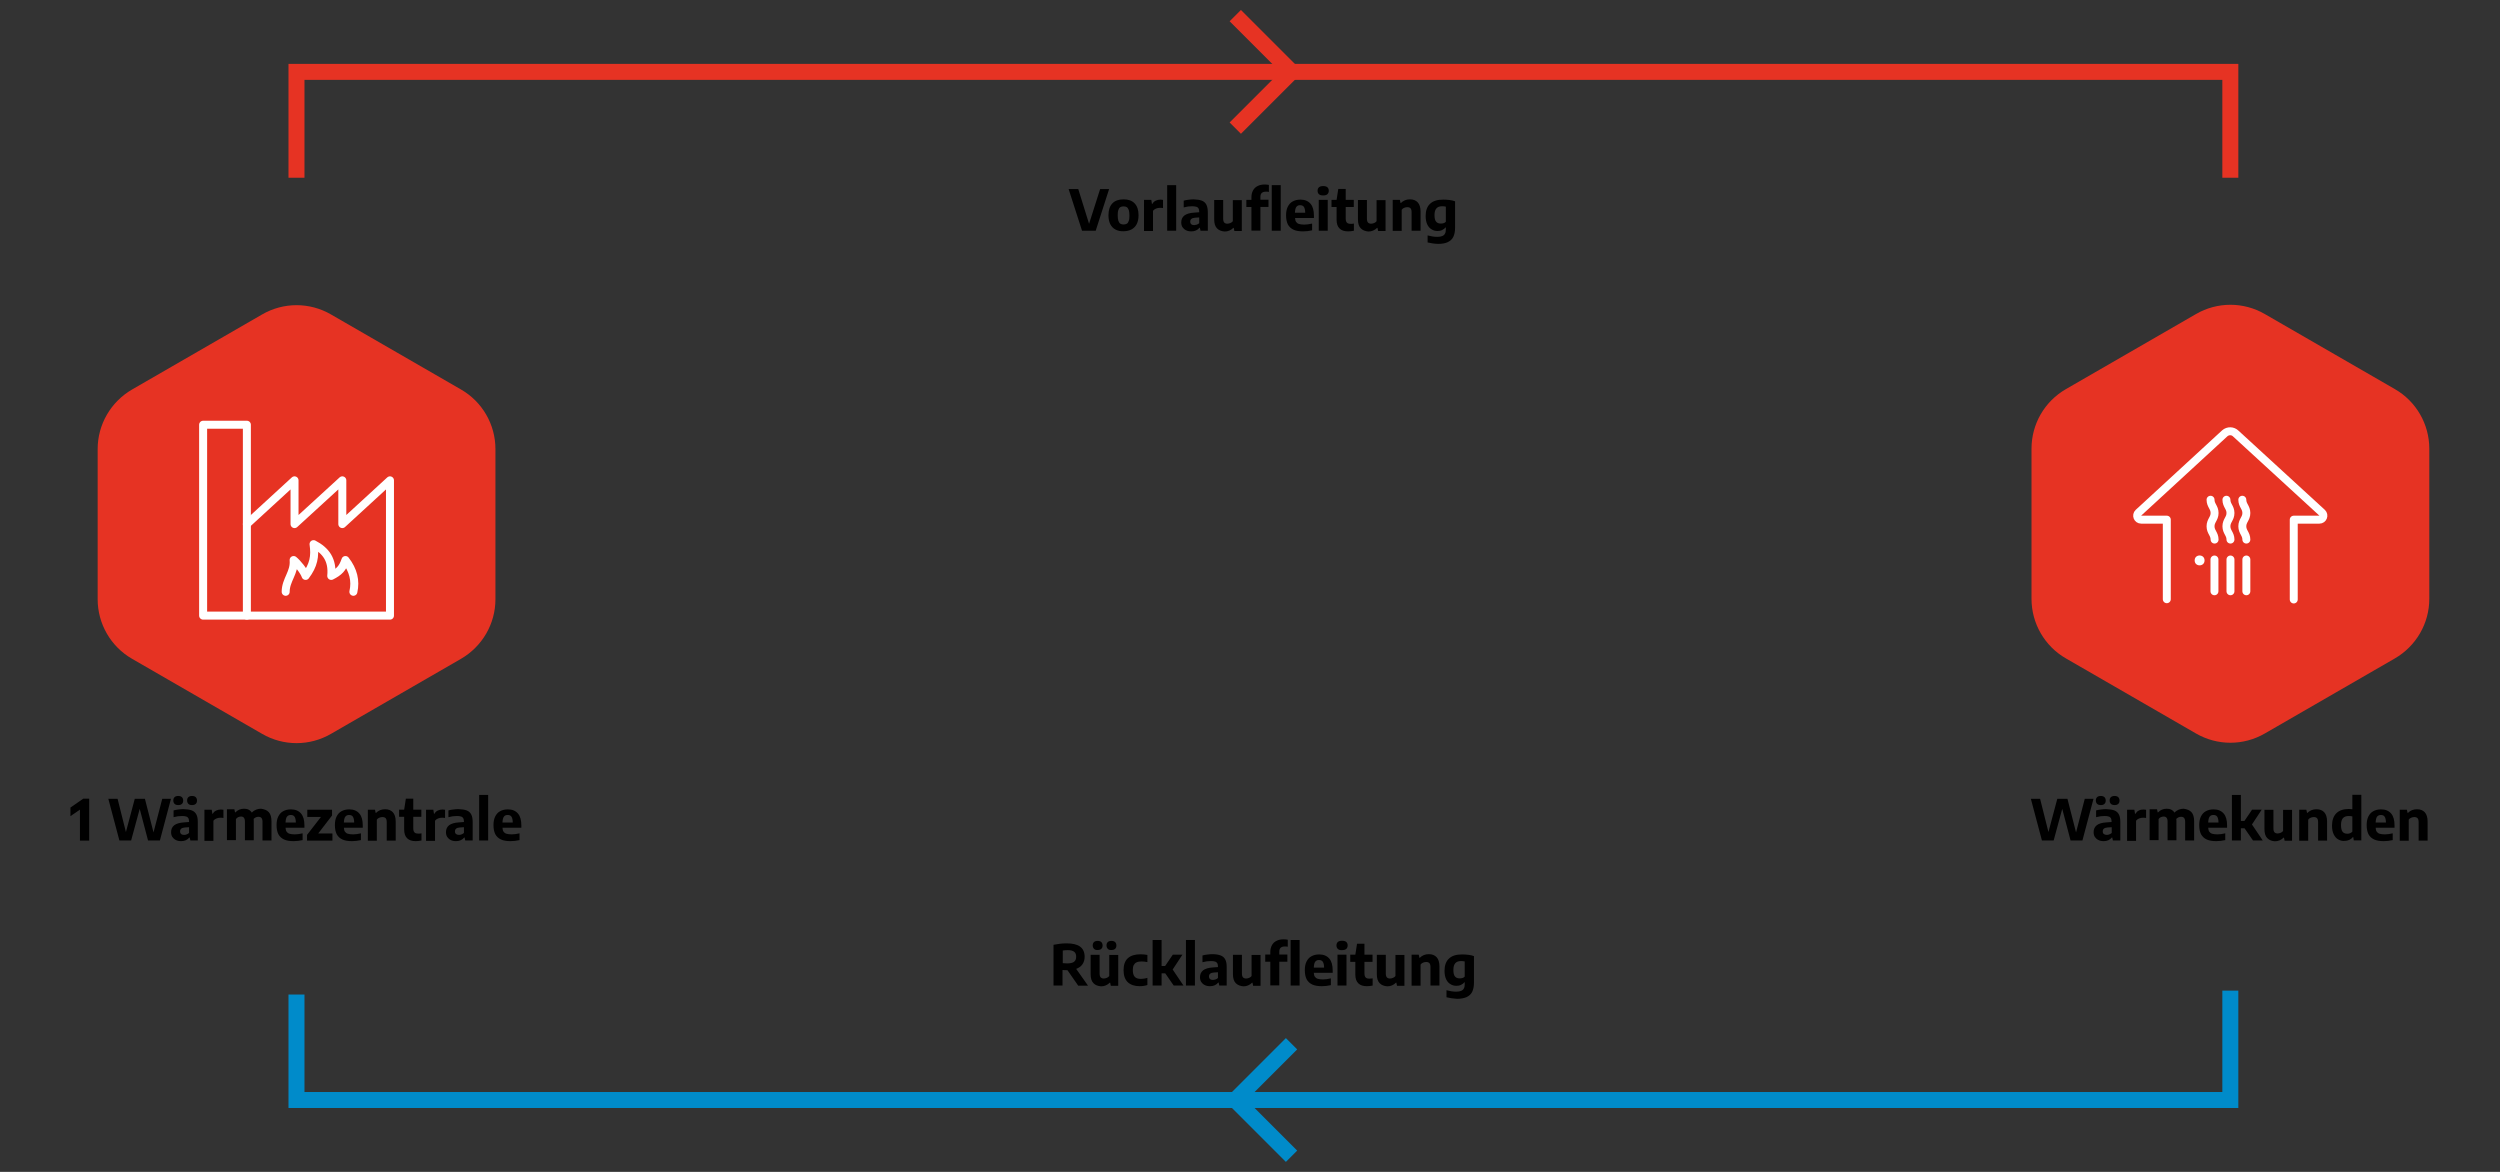 <?xml version="1.0" encoding="UTF-8"?> <!-- Generator: Adobe Illustrator 24.0.2, SVG Export Plug-In . SVG Version: 6.00 Build 0) --> <svg xmlns="http://www.w3.org/2000/svg" xmlns:xlink="http://www.w3.org/1999/xlink" x="0px" y="0px" viewBox="0 0 1920 900" style="enable-background:new 0 0 1920 900;" xml:space="preserve"><rect x="0" y="0" width="1920" height="900" fill="#333333" stroke="none"/> <style type="text/css"> .st0{fill:none;stroke:#E63323;stroke-width:12.277;stroke-miterlimit:10;} .st1{fill:none;stroke:#008BCA;stroke-width:12.277;stroke-miterlimit:10;} .st2{fill:#E63323;} .st3{fill:none;stroke:#FFFFFF;stroke-width:6.139;stroke-linecap:round;stroke-linejoin:round;stroke-miterlimit:10;} .st4{fill:none;stroke:#FFFFFF;stroke-width:6.108;stroke-linecap:round;stroke-linejoin:round;stroke-miterlimit:10;} .st5{fill:none;stroke:#FFFFFF;stroke-width:6.108;stroke-linecap:round;stroke-linejoin:round;stroke-miterlimit:10;} .st6{fill:#FFFFFF;} </style> <g id="infography"> <g> <polyline class="st0" points="227.7,136.5 227.7,55.2 1712.9,55.2 1712.9,136.5 "></polyline> <polyline class="st0" points="948.7,12 991.9,55.2 948.7,98.4 "></polyline> </g> <g> <polyline class="st1" points="227.7,763.8 227.7,844.8 1712.9,844.8 1712.9,760.8 "></polyline> <polyline class="st1" points="991.9,801.6 948.7,844.8 991.9,888 "></polyline> </g> <path class="st2" d="M1560.2,344.6v115.3c0,18.9,10.1,36.4,26.5,45.8l99.8,57.6c16.4,9.5,36.5,9.5,52.9,0l99.8-57.6 c16.4-9.5,26.5-26.9,26.5-45.8V344.6c0-18.9-10.1-36.4-26.5-45.8l-99.8-57.6c-16.4-9.5-36.5-9.5-52.9,0l-99.8,57.6 C1570.2,308.3,1560.2,325.7,1560.2,344.6z"></path> <path class="st2" d="M75,344.9v115.3c0,18.9,10.1,36.4,26.5,45.8l99.8,57.6c16.4,9.5,36.5,9.5,52.9,0L354,506 c16.4-9.5,26.5-26.9,26.5-45.8V344.9c0-18.9-10.1-36.4-26.5-45.8l-99.8-57.6c-16.4-9.5-36.5-9.5-52.9,0l-99.8,57.6 C85.1,308.6,75,326,75,344.9z"></path> <g> <rect x="156" y="326.2" class="st3" width="33.6" height="146.6"></rect> <polyline class="st3" points="189.6,402.5 226.2,368.9 226.2,402.5 262.9,368.9 262.9,402.5 299.5,368.9 299.5,472.8 189.6,472.8 "></polyline> <path class="st3" d="M219.4,454.5c0-9.2,7-14.8,6.1-24.4c2.9,2.3,7.9,8.4,9.2,12.2c6.1-8.1,7.5-15,6.1-24.4 c9.6,5,14.8,12.2,13.6,24.4c6.1-3.1,8.7-5.7,10.9-12.2c6.1,7.8,8,16,6.1,24.4"></path> </g> <g> <path class="st4" d="M1761.6,460.4v-61.3h19.7c2.8,0,4.1-3.4,2.1-5.3l-66.3-60.8c-2.3-2.3-6-2.4-8.5-0.2l-66.3,61 c-2,1.9-0.7,5.3,2.1,5.3h19.7v61.1"></path> </g> <g> <line class="st5" x1="1700.7" y1="454.1" x2="1700.7" y2="429.7"></line> <line class="st5" x1="1713" y1="454.1" x2="1713" y2="429.7"></line> <line class="st5" x1="1725.2" y1="454.1" x2="1725.2" y2="429.7"></line> <path class="st4" d="M1697.7,383.8c0,4.4,3.1,5.8,3.1,10.2c0,4.4-3.1,5.8-3.1,10.2c0,4.4,3.1,5.8,3.1,10.2"></path> <path class="st4" d="M1709.9,383.8c0,4.4,3.1,5.8,3.1,10.2c0,4.4-3.1,5.8-3.1,10.2c0,4.4,3.1,5.8,3.1,10.2"></path> <path class="st4" d="M1722.1,383.8c0,4.4,3.1,5.8,3.1,10.2c0,4.4-3.1,5.8-3.1,10.2c0,4.4,3.1,5.8,3.1,10.2"></path> </g> <circle class="st6" cx="1689.3" cy="430.4" r="3.8"></circle> </g> <g id="DE"> <g> <path d="M844.9,145.2h6.9l-10.3,32H831l-10.3-32h7.4l8.3,26.7L844.9,145.2z"></path> <path d="M856.7,176.3c-1.7-0.9-3.1-2.3-4-4.1c-0.9-1.8-1.4-4.1-1.4-6.8c0-4.1,1-7.1,3-9.2c2-2.1,4.9-3.1,8.6-3.1 c3.7,0,6.5,1,8.5,3.1c2,2.1,3,5.1,3,9.1c0,2.7-0.5,5-1.4,6.8c-0.9,1.8-2.3,3.2-4,4.1s-3.8,1.4-6.2,1.4 C860.5,177.7,858.4,177.2,856.7,176.3z M865.4,171.8c0.7-0.4,1.2-1.2,1.5-2.2c0.4-1,0.5-2.4,0.5-4.1c0-1.8-0.2-3.2-0.5-4.2 c-0.4-1-0.9-1.8-1.5-2.2c-0.7-0.4-1.5-0.6-2.5-0.6c-1,0-1.9,0.2-2.5,0.6c-0.7,0.4-1.2,1.2-1.5,2.2c-0.4,1-0.5,2.4-0.5,4.1 c0,1.8,0.2,3.2,0.5,4.2c0.4,1,0.9,1.8,1.5,2.2c0.7,0.4,1.5,0.6,2.5,0.6C863.9,172.4,864.7,172.2,865.4,171.8z"></path> <path d="M878.5,153.5h5.7l0.5,3.1h0.3c0.6-1.1,1.5-2,2.6-2.5s2.3-0.8,3.7-0.8c0.7,0,1.3,0.1,1.9,0.2v6.3c-0.6-0.1-1.4-0.2-2.3-0.2 c-1.1,0-2.1,0.2-3.1,0.6c-1,0.4-1.8,1-2.3,1.7v15.5h-6.9V153.5z"></path> <path d="M896.4,177.2v-35h6.9v35H896.4z"></path> <path d="M923,154.1c1.6,0.6,2.8,1.7,3.5,3.1s1.1,3.4,1.1,5.9v14.1H922l-0.5-2.3h-0.3c-0.7,0.9-1.6,1.6-2.7,2.1s-2.3,0.7-3.6,0.7 c-1.6,0-3-0.3-4.1-0.9c-1.2-0.6-2-1.4-2.7-2.4c-0.6-1-0.9-2.2-0.9-3.6c0-2.3,0.8-4,2.4-5.3c1.6-1.2,4.1-2,7.5-2.2l3.9-0.3v-0.3 c0-1.1-0.2-2-0.5-2.6c-0.4-0.6-0.9-1.1-1.7-1.3s-1.8-0.4-3.2-0.4c-1,0-2,0.1-3.2,0.2c-1.1,0.2-2.2,0.4-3.3,0.7v-5.2 c1.1-0.3,2.4-0.6,3.7-0.7c1.4-0.2,2.7-0.3,3.9-0.3C919.3,153.2,921.4,153.5,923,154.1z M919.2,172.5c0.6-0.2,1.2-0.6,1.8-1.1v-4.4 l-3.2,0.2c-1.3,0.1-2.2,0.4-2.8,0.9c-0.6,0.5-0.9,1.2-0.9,2.1c0,0.9,0.3,1.6,0.8,2c0.5,0.5,1.3,0.7,2.3,0.7 C917.8,172.8,918.5,172.7,919.2,172.5z"></path> <path d="M934.7,175.4c-1.5-1.5-2.2-3.8-2.2-7v-14.8h6.9v14.4c0,1.4,0.3,2.3,0.8,2.9c0.6,0.6,1.4,0.9,2.4,0.9 c0.8,0,1.5-0.2,2.3-0.5c0.8-0.3,1.4-0.8,1.9-1.4v-16.2h6.9v23.7h-5.7l-0.5-2.4h-0.3c-0.9,0.9-1.9,1.6-3.1,2.1 c-1.1,0.5-2.3,0.7-3.6,0.7C938.1,177.6,936.1,176.9,934.7,175.4z"></path> <path d="M962.3,146.3c0.8-1.5,1.9-2.6,3.5-3.4c1.5-0.8,3.3-1.2,5.4-1.2c1.2,0,2.3,0.1,3.3,0.3v5.4c-0.6-0.2-1.4-0.2-2.3-0.2 c-2.8,0-4.2,1.3-4.2,3.9v2.3h6.2v5.5H968v18.2h-6.9V159h-3.9v-5.5h3.9v-2C961.1,149.5,961.5,147.8,962.3,146.3z M976.7,142.2h6.9 v35h-6.9V142.2z"></path> <path d="M1009,167.4h-14.4c0.1,1.3,0.3,2.3,0.8,3c0.5,0.7,1.2,1.3,2.2,1.6s2.4,0.5,4.1,0.5c1.8,0,3.8-0.3,6-0.8v5.2 c-2.3,0.5-4.6,0.8-6.9,0.8c-3,0-5.5-0.4-7.4-1.3c-1.9-0.9-3.3-2.2-4.3-4c-0.9-1.8-1.4-4.1-1.4-7c0-2.6,0.4-4.8,1.3-6.6 c0.9-1.8,2.1-3.2,3.8-4.1c1.6-0.9,3.6-1.4,6-1.4c3.3,0,5.9,1.1,7.7,3.2c1.8,2.1,2.6,5.2,2.6,9.2V167.4z M995.6,158.9 c-0.7,0.9-1,2.4-1.1,4.5h7.9c0-2.1-0.4-3.6-1-4.5c-0.6-0.9-1.6-1.3-2.9-1.3C997.3,157.5,996.3,158,995.6,158.9z"></path> <path d="M1013,149.2c-0.7-0.6-1.1-1.5-1.1-2.7c0-1.2,0.4-2.1,1.1-2.7c0.7-0.6,1.8-0.9,3.2-0.9c1.4,0,2.5,0.3,3.2,0.9 s1.1,1.5,1.1,2.7c0,1.2-0.4,2-1.1,2.7c-0.7,0.6-1.8,0.9-3.2,0.9S1013.7,149.8,1013,149.2z M1012.8,177.2v-23.7h6.9v23.7H1012.8z"></path> <path d="M1039.8,171.7v5.5c-1.5,0.3-2.9,0.5-4.4,0.5c-2.9,0-5.1-0.7-6.6-2.2c-1.5-1.4-2.3-3.7-2.3-6.7V159h-3.9v-5.5h3.9l1.3-8.4 h5.7v8.4h6.2v5.5h-6.2v8.7c0,1.1,0.1,1.9,0.4,2.5c0.3,0.6,0.7,1.1,1.2,1.3c0.6,0.3,1.3,0.4,2.2,0.4 C1037.9,172,1038.7,171.9,1039.8,171.7z"></path> <path d="M1045.1,175.4c-1.5-1.5-2.2-3.8-2.2-7v-14.8h6.9v14.4c0,1.4,0.3,2.3,0.8,2.9c0.6,0.6,1.4,0.9,2.4,0.9 c0.8,0,1.5-0.2,2.3-0.5s1.4-0.8,1.9-1.4v-16.2h6.9v23.7h-5.7l-0.5-2.4h-0.3c-0.9,0.9-1.9,1.6-3.1,2.1c-1.1,0.5-2.3,0.7-3.6,0.7 C1048.6,177.6,1046.6,176.9,1045.1,175.4z"></path> <path d="M1069.4,153.5h5.7l0.5,2.4h0.3c0.9-0.9,1.9-1.6,3.1-2.1c1.2-0.5,2.5-0.7,3.9-0.7c2.5,0,4.5,0.8,5.9,2.3 c1.4,1.5,2.2,3.9,2.2,7.1v14.7h-6.9v-14.3c0-1.4-0.3-2.3-0.8-2.9s-1.4-0.9-2.5-0.9c-0.8,0-1.6,0.2-2.4,0.5 c-0.8,0.3-1.4,0.8-1.9,1.5v16.2h-6.9V153.5z"></path> <path d="M1096.4,186.2v-5.4c2.6,0.7,5,1.1,7.4,1.1c1.6,0,2.8-0.2,3.8-0.6c1-0.4,1.7-1,2.1-1.8c0.5-0.8,0.7-1.9,0.7-3.2v-1.6h-0.3 c-0.7,0.9-1.6,1.5-2.6,2c-1,0.5-2.2,0.7-3.5,0.7c-1.7,0-3.2-0.4-4.6-1.3c-1.4-0.8-2.5-2.1-3.3-3.8c-0.8-1.7-1.2-3.9-1.2-6.4 c0-4.1,1.1-7.3,3.4-9.4c2.3-2.2,5.6-3.2,10.1-3.2c1.6,0,3.2,0.1,4.8,0.3c1.6,0.2,3.1,0.5,4.3,1V175c0,2.8-0.5,5.2-1.4,7 s-2.4,3.1-4.3,4s-4.3,1.3-7.3,1.3C1101.5,187.2,1098.9,186.8,1096.4,186.2z M1108.7,171.4c0.7-0.2,1.3-0.6,1.7-1.1v-11.6 c-0.9-0.2-1.8-0.3-2.8-0.3c-2,0-3.4,0.5-4.4,1.6s-1.5,2.8-1.5,5.2c0,2.4,0.4,4.1,1.2,5c0.8,1,2,1.5,3.6,1.5 C1107.3,171.7,1108,171.6,1108.7,171.4z"></path> </g> <g> <path d="M828,756.9l-8.2-11.8h-0.4c-1,0-2.1,0-3.4-0.1v11.9h-6.9v-31.3c1.5-0.3,3.2-0.6,4.9-0.8s3.4-0.3,5.1-0.3 c4.6,0,8.1,0.8,10.4,2.5c2.3,1.7,3.5,4.3,3.5,7.8c0,2.3-0.6,4.2-1.7,5.8c-1.1,1.6-2.7,2.7-4.8,3.5l9.1,12.9H828z M816.1,739.7 c1.2,0.1,2.4,0.2,3.5,0.2c2.3,0,4.1-0.4,5.2-1.2c1.1-0.8,1.7-2.1,1.7-3.9c0-1.8-0.5-3.1-1.6-3.9c-1.1-0.8-2.7-1.2-4.9-1.2 c-1.3,0-2.5,0.1-3.8,0.3V739.7z"></path> <path d="M839.8,755.1c-1.5-1.5-2.2-3.8-2.2-7v-14.8h6.9v14.4c0,1.4,0.3,2.3,0.8,2.9c0.6,0.6,1.4,0.9,2.4,0.9 c0.8,0,1.5-0.2,2.3-0.5c0.8-0.3,1.4-0.8,1.9-1.4v-16.2h6.9v23.7h-5.7l-0.5-2.4h-0.3c-0.9,0.9-1.9,1.6-3.1,2.1 c-1.1,0.5-2.3,0.7-3.6,0.7C843.2,757.3,841.2,756.6,839.8,755.1z M840.2,728.7c-0.6-0.6-1-1.5-1-2.6s0.3-2,1-2.6 c0.6-0.6,1.6-0.9,2.8-0.9c1.2,0,2.1,0.3,2.8,0.9c0.6,0.6,1,1.5,1,2.6s-0.3,2-1,2.6c-0.6,0.6-1.6,0.9-2.7,0.9 C841.8,729.7,840.8,729.4,840.2,728.7z M850.8,728.7c-0.6-0.6-1-1.5-1-2.6s0.3-2,1-2.6c0.6-0.6,1.6-0.9,2.8-0.9s2.1,0.3,2.8,0.9 c0.6,0.6,1,1.5,1,2.6s-0.3,2-1,2.6c-0.6,0.6-1.6,0.9-2.8,0.9C852.3,729.7,851.4,729.4,850.8,728.7z"></path> <path d="M866.1,754.3c-2.1-2-3.2-5.1-3.2-9.2c0-4.1,1.1-7.2,3.3-9.2c2.2-2,5.5-3,9.7-3c2,0,3.7,0.2,5.3,0.5v5.5 c-1.5-0.3-3-0.5-4.4-0.5c-1.6,0-2.9,0.2-3.9,0.7c-1,0.4-1.7,1.2-2.2,2.1c-0.5,1-0.7,2.2-0.7,3.8c0,2.4,0.5,4.1,1.5,5.2 s2.6,1.6,4.7,1.6c0.7,0,1.5-0.1,2.3-0.2c0.8-0.1,1.7-0.3,2.7-0.6v5.5c-1.8,0.6-3.8,0.9-6,0.9C871.3,757.4,868.2,756.3,866.1,754.3 z"></path> <path d="M901.4,756.9l-6.5-9.4h-2.8v9.4h-6.9v-35h6.9v20h2.7l5.9-8.7h7.4l-7.5,11.4l8.3,12.3H901.4z"></path> <path d="M910.8,756.9v-35h6.9v35H910.8z"></path> <path d="M937.5,733.8c1.6,0.6,2.8,1.7,3.5,3.1c0.8,1.5,1.1,3.4,1.1,5.9v14.1h-5.7l-0.5-2.3h-0.3c-0.7,0.9-1.6,1.6-2.7,2.1 c-1.1,0.5-2.3,0.7-3.6,0.7c-1.6,0-3-0.3-4.1-0.9c-1.2-0.6-2-1.4-2.7-2.4c-0.6-1-0.9-2.2-0.9-3.6c0-2.3,0.8-4,2.4-5.3 c1.6-1.2,4.1-2,7.5-2.2l3.9-0.3v-0.3c0-1.1-0.2-2-0.5-2.6c-0.4-0.6-0.9-1.1-1.7-1.3c-0.8-0.3-1.8-0.4-3.2-0.4c-1,0-2,0.1-3.2,0.2 c-1.1,0.2-2.2,0.4-3.3,0.7v-5.2c1.1-0.3,2.4-0.6,3.7-0.7c1.4-0.2,2.7-0.3,3.9-0.3C933.8,732.8,935.9,733.2,937.5,733.8z M933.6,752.2c0.6-0.2,1.2-0.6,1.8-1.1v-4.4l-3.2,0.2c-1.3,0.1-2.2,0.4-2.8,0.9s-0.9,1.2-0.9,2.1c0,0.9,0.3,1.6,0.8,2 c0.5,0.5,1.3,0.7,2.3,0.7C932.3,752.5,933,752.4,933.6,752.2z"></path> <path d="M949.1,755.1c-1.5-1.5-2.2-3.8-2.2-7v-14.8h6.9v14.4c0,1.4,0.3,2.3,0.8,2.9c0.6,0.6,1.4,0.9,2.4,0.9 c0.8,0,1.5-0.2,2.3-0.5c0.8-0.3,1.4-0.8,1.9-1.4v-16.2h6.9v23.7h-5.7l-0.5-2.4h-0.3c-0.9,0.9-1.9,1.6-3.1,2.1 c-1.1,0.5-2.3,0.7-3.6,0.7C952.6,757.3,950.6,756.6,949.1,755.1z"></path> <path d="M976.8,726c0.8-1.5,1.9-2.6,3.5-3.4c1.5-0.8,3.3-1.2,5.4-1.2c1.2,0,2.3,0.1,3.3,0.3v5.4c-0.6-0.2-1.4-0.2-2.3-0.2 c-2.8,0-4.2,1.3-4.2,3.9v2.3h6.2v5.5h-6.2v18.2h-6.9v-18.2h-3.9v-5.5h3.9v-2C975.6,729.2,976,727.5,976.8,726z M991.2,721.9h6.9 v35h-6.9V721.9z"></path> <path d="M1023.4,747.1h-14.4c0.1,1.3,0.3,2.3,0.8,3c0.5,0.7,1.2,1.3,2.2,1.6c1,0.3,2.4,0.5,4.1,0.5c1.8,0,3.8-0.3,6-0.8v5.2 c-2.3,0.5-4.6,0.8-6.9,0.8c-3,0-5.5-0.4-7.4-1.3s-3.3-2.2-4.3-4c-0.9-1.8-1.4-4.1-1.4-7c0-2.6,0.4-4.8,1.3-6.6s2.1-3.2,3.8-4.1 c1.6-0.9,3.6-1.4,6-1.4c3.3,0,5.9,1.1,7.7,3.2c1.8,2.1,2.6,5.2,2.6,9.2V747.1z M1010.1,738.6c-0.7,0.9-1,2.4-1.1,4.5h7.9 c0-2.1-0.4-3.6-1-4.5c-0.6-0.9-1.6-1.3-2.9-1.3C1011.8,737.2,1010.8,737.7,1010.1,738.6z"></path> <path d="M1027.5,728.8c-0.7-0.6-1.1-1.5-1.1-2.7c0-1.2,0.4-2.1,1.1-2.7c0.7-0.6,1.8-0.9,3.2-0.9c1.4,0,2.5,0.3,3.2,0.9 c0.7,0.6,1.1,1.5,1.1,2.7c0,1.2-0.4,2-1.1,2.7c-0.7,0.6-1.8,0.9-3.2,0.9C1029.3,729.8,1028.2,729.5,1027.5,728.8z M1027.2,756.9 v-23.7h6.9v23.7H1027.2z"></path> <path d="M1054.2,751.4v5.5c-1.5,0.3-2.9,0.5-4.4,0.5c-2.9,0-5.1-0.7-6.6-2.2c-1.5-1.4-2.3-3.7-2.3-6.7v-9.8h-3.9v-5.5h3.9l1.3-8.4 h5.7v8.4h6.2v5.5h-6.2v8.7c0,1.1,0.1,1.9,0.4,2.5c0.3,0.6,0.7,1.1,1.2,1.3c0.6,0.3,1.3,0.4,2.2,0.4 C1052.4,751.6,1053.2,751.5,1054.2,751.4z"></path> <path d="M1059.6,755.1c-1.5-1.5-2.2-3.8-2.2-7v-14.8h6.9v14.4c0,1.4,0.3,2.3,0.8,2.9c0.6,0.6,1.4,0.9,2.4,0.9 c0.8,0,1.5-0.2,2.3-0.5c0.8-0.3,1.4-0.8,1.9-1.4v-16.2h6.9v23.7h-5.7l-0.5-2.4h-0.3c-0.9,0.9-1.9,1.6-3.1,2.1 c-1.1,0.5-2.3,0.7-3.6,0.7C1063,757.3,1061,756.6,1059.6,755.1z"></path> <path d="M1083.9,733.2h5.7l0.5,2.4h0.3c0.9-0.9,1.9-1.6,3.1-2.1s2.5-0.7,3.9-0.7c2.5,0,4.5,0.8,5.9,2.3s2.2,3.9,2.2,7.1v14.7h-6.9 v-14.3c0-1.4-0.3-2.3-0.8-2.9c-0.6-0.6-1.4-0.9-2.5-0.9c-0.8,0-1.6,0.2-2.4,0.5c-0.8,0.3-1.4,0.8-1.9,1.5v16.2h-6.9V733.2z"></path> <path d="M1110.9,765.9v-5.4c2.6,0.7,5,1.1,7.4,1.1c1.6,0,2.8-0.2,3.8-0.6c1-0.4,1.7-1,2.1-1.8c0.5-0.8,0.7-1.9,0.7-3.2v-1.6h-0.3 c-0.7,0.9-1.6,1.5-2.6,2c-1,0.5-2.2,0.7-3.5,0.7c-1.7,0-3.2-0.4-4.6-1.3c-1.4-0.8-2.5-2.1-3.3-3.8s-1.2-3.9-1.2-6.4 c0-4.1,1.1-7.3,3.4-9.4c2.3-2.2,5.6-3.2,10.1-3.2c1.6,0,3.2,0.1,4.8,0.3c1.6,0.2,3.1,0.5,4.3,1v20.5c0,2.8-0.5,5.2-1.4,7 s-2.4,3.1-4.3,4c-1.9,0.8-4.3,1.3-7.3,1.3C1116,766.9,1113.3,766.5,1110.9,765.9z M1123.2,751.1c0.7-0.2,1.3-0.6,1.7-1.1v-11.6 c-0.9-0.2-1.8-0.3-2.8-0.3c-2,0-3.4,0.5-4.4,1.6s-1.5,2.8-1.5,5.2c0,2.4,0.4,4.1,1.2,5c0.8,1,2,1.5,3.6,1.5 C1121.8,751.4,1122.5,751.3,1123.2,751.1z"></path> </g> <g> <path d="M1601.1,613.5h6.7l-8.5,32h-9.1l-6.4-24.3l-6.6,24.3h-9l-8.5-32h7.1l6.4,25.5l6.8-25.5h7.8l6.6,25.8L1601.1,613.5z"></path> <path d="M1623.8,622.4c1.6,0.6,2.8,1.7,3.5,3.1c0.8,1.5,1.1,3.4,1.1,5.9v14.1h-5.7l-0.5-2.3h-0.3c-0.7,0.9-1.6,1.6-2.7,2.1 c-1.1,0.5-2.3,0.7-3.6,0.7c-1.6,0-3-0.3-4.1-0.9c-1.2-0.6-2-1.4-2.7-2.4c-0.6-1-0.9-2.2-0.9-3.6c0-2.3,0.8-4,2.4-5.3 s4.1-2,7.5-2.2l3.9-0.3V631c0-1.1-0.2-2-0.5-2.6c-0.4-0.6-0.9-1.1-1.7-1.3c-0.8-0.3-1.8-0.4-3.2-0.4c-1,0-2,0.1-3.2,0.2 c-1.1,0.2-2.2,0.4-3.3,0.7v-5.2c1.1-0.3,2.4-0.6,3.7-0.7c1.4-0.2,2.7-0.3,3.9-0.3C1620.2,621.5,1622.2,621.8,1623.8,622.4z M1610.6,617.4c-0.6-0.6-1-1.5-1-2.6s0.3-2,1-2.6c0.6-0.6,1.6-0.9,2.8-0.9c1.2,0,2.1,0.3,2.8,0.9c0.6,0.6,1,1.5,1,2.6 s-0.3,2-1,2.6c-0.6,0.6-1.6,0.9-2.7,0.9C1612.2,618.3,1611.3,618,1610.6,617.4z M1620,640.8c0.6-0.2,1.2-0.6,1.8-1.1v-4.4 l-3.2,0.2c-1.3,0.1-2.2,0.4-2.8,0.9s-0.9,1.2-0.9,2.1c0,0.9,0.3,1.6,0.8,2s1.3,0.7,2.3,0.7C1618.7,641.2,1619.3,641.1,1620,640.8z M1621.2,617.4c-0.6-0.6-1-1.5-1-2.6s0.3-2,1-2.6c0.6-0.6,1.6-0.9,2.8-0.9s2.1,0.3,2.8,0.9c0.6,0.6,1,1.5,1,2.6s-0.3,2-1,2.6 c-0.6,0.6-1.6,0.9-2.8,0.9C1622.8,618.3,1621.9,618,1621.2,617.4z"></path> <path d="M1633.5,621.9h5.7l0.5,3.1h0.3c0.7-1.1,1.5-2,2.6-2.5c1.1-0.6,2.3-0.8,3.7-0.8c0.7,0,1.3,0.1,1.9,0.2v6.3 c-0.6-0.1-1.4-0.2-2.3-0.2c-1.1,0-2.1,0.2-3.1,0.6c-1,0.4-1.8,1-2.3,1.7v15.5h-6.9V621.9z"></path> <path d="M1683,623.7c1.4,1.5,2.1,3.9,2.1,7.1v14.7h-6.9v-14.4c0-1.3-0.3-2.3-0.8-2.9c-0.5-0.6-1.3-0.9-2.3-0.9 c-0.7,0-1.4,0.1-2,0.4c-0.6,0.3-1.2,0.7-1.7,1.2c0,0.5,0.1,1,0.1,1.5v14.9h-6.8v-14.4c0-1.4-0.3-2.3-0.8-2.9 c-0.5-0.6-1.2-0.9-2.2-0.9c-0.7,0-1.5,0.2-2.2,0.5s-1.3,0.8-1.7,1.5v16.1h-6.9v-23.7h5.7l0.5,2.4h0.3c1.7-1.8,3.9-2.8,6.6-2.8 c1.3,0,2.5,0.2,3.5,0.7c1,0.5,1.9,1.3,2.5,2.3c1-1.1,2.1-1.8,3.3-2.3c1.2-0.5,2.5-0.7,3.8-0.7 C1679.7,621.5,1681.6,622.2,1683,623.7z"></path> <path d="M1710.3,635.7h-14.4c0.1,1.3,0.3,2.3,0.8,3c0.5,0.7,1.2,1.3,2.2,1.6c1,0.3,2.4,0.5,4.1,0.5c1.8,0,3.8-0.3,6-0.8v5.2 c-2.3,0.5-4.6,0.8-6.9,0.8c-3,0-5.5-0.4-7.4-1.3c-1.9-0.9-3.3-2.2-4.3-4c-0.9-1.8-1.4-4.1-1.4-7c0-2.6,0.4-4.8,1.3-6.6 c0.9-1.8,2.1-3.2,3.8-4.1c1.6-0.9,3.6-1.4,6-1.4c3.3,0,5.9,1.1,7.7,3.2c1.8,2.1,2.6,5.2,2.6,9.2V635.7z M1697,627.2 c-0.7,0.9-1,2.4-1.1,4.5h7.9c0-2.1-0.4-3.6-1-4.5c-0.6-0.9-1.6-1.3-2.9-1.3C1698.6,625.9,1697.6,626.3,1697,627.2z"></path> <path d="M1730.3,645.5l-6.5-9.4h-2.8v9.4h-6.9v-35h6.9v20h2.7l5.9-8.7h7.4l-7.5,11.4l8.3,12.3H1730.3z"></path> <path d="M1741.3,643.7c-1.5-1.5-2.2-3.8-2.2-7v-14.8h6.9v14.4c0,1.4,0.3,2.3,0.8,2.9c0.6,0.6,1.4,0.9,2.4,0.9 c0.8,0,1.5-0.2,2.3-0.5c0.8-0.3,1.4-0.8,1.9-1.4v-16.2h6.9v23.7h-5.7l-0.5-2.4h-0.3c-0.9,0.9-1.9,1.6-3.1,2.1 c-1.1,0.5-2.3,0.7-3.6,0.7C1744.8,646,1742.8,645.2,1741.3,643.7z"></path> <path d="M1765.6,621.9h5.7l0.5,2.4h0.3c0.9-0.9,1.9-1.6,3.1-2.1s2.5-0.7,3.9-0.7c2.5,0,4.5,0.8,5.9,2.3c1.4,1.5,2.2,3.9,2.2,7.1 v14.7h-6.9v-14.3c0-1.4-0.3-2.3-0.8-2.9c-0.6-0.6-1.4-0.9-2.5-0.9c-0.8,0-1.6,0.2-2.4,0.5s-1.4,0.8-1.9,1.5v16.2h-6.9V621.9z"></path> <path d="M1795.8,644.7c-1.5-0.8-2.6-2.1-3.5-3.9c-0.9-1.8-1.3-4-1.3-6.7c0-4.1,1.1-7.3,3.3-9.5c2.2-2.2,5.4-3.3,9.6-3.3 c1,0,1.9,0.1,2.7,0.2v-11.1h6.9v35h-5.8l-0.4-2.5h-0.3c-0.7,0.9-1.6,1.6-2.7,2.1s-2.3,0.8-3.6,0.8 C1798.9,646,1797.2,645.5,1795.8,644.7z M1804.9,639.9c0.7-0.3,1.3-0.7,1.7-1.2V627c-0.8-0.2-1.7-0.3-2.7-0.3 c-2,0-3.5,0.5-4.5,1.6c-1,1.1-1.5,2.9-1.5,5.3s0.4,4.2,1.2,5.2c0.8,1,2,1.5,3.6,1.5C1803.5,640.3,1804.2,640.2,1804.9,639.9z"></path> <path d="M1838.9,635.7h-14.4c0.1,1.3,0.3,2.3,0.8,3c0.5,0.7,1.2,1.3,2.2,1.6c1,0.3,2.4,0.5,4.1,0.5c1.8,0,3.8-0.3,6-0.8v5.2 c-2.3,0.5-4.6,0.8-6.9,0.8c-3,0-5.5-0.4-7.4-1.3s-3.3-2.2-4.3-4c-0.9-1.8-1.4-4.1-1.4-7c0-2.6,0.4-4.8,1.3-6.6s2.1-3.2,3.8-4.1 c1.6-0.9,3.6-1.4,6-1.4c3.3,0,5.9,1.1,7.7,3.2c1.8,2.1,2.6,5.2,2.6,9.2V635.7z M1825.6,627.2c-0.7,0.9-1,2.4-1.1,4.5h7.9 c0-2.1-0.4-3.6-1-4.5s-1.6-1.3-2.9-1.3C1827.3,625.9,1826.3,626.3,1825.6,627.2z"></path> <path d="M1842.8,621.9h5.7l0.5,2.4h0.3c0.9-0.9,1.9-1.6,3.1-2.1s2.5-0.7,3.9-0.7c2.5,0,4.5,0.8,5.9,2.3s2.2,3.9,2.2,7.1v14.7h-6.9 v-14.3c0-1.4-0.3-2.3-0.8-2.9c-0.6-0.6-1.4-0.9-2.5-0.9c-0.8,0-1.6,0.2-2.4,0.5c-0.8,0.3-1.4,0.8-1.9,1.5v16.2h-6.9V621.9z"></path> </g> <g> <path d="M63.9,613.4h4.6v32.2h-7.1v-23.8l-7.3,5v-6.6L63.9,613.4z"></path> <path d="M124.6,613.5h6.7l-8.5,32h-9.1l-6.4-24.3l-6.6,24.3h-9l-8.5-32h7.1l6.4,25.5l6.8-25.5h7.8l6.6,25.8L124.6,613.5z"></path> <path d="M147.3,622.4c1.6,0.6,2.8,1.7,3.5,3.1c0.8,1.5,1.1,3.4,1.1,5.9v14.1h-5.7l-0.5-2.3h-0.3c-0.7,0.9-1.6,1.6-2.7,2.1 c-1.1,0.5-2.3,0.7-3.6,0.7c-1.6,0-3-0.3-4.1-0.9c-1.2-0.6-2-1.4-2.7-2.4c-0.6-1-0.9-2.2-0.9-3.6c0-2.3,0.8-4,2.4-5.3 c1.6-1.2,4.1-2,7.5-2.2l3.9-0.3V631c0-1.1-0.2-2-0.5-2.6c-0.4-0.6-0.9-1.1-1.7-1.3c-0.8-0.3-1.8-0.4-3.2-0.4c-1,0-2,0.1-3.2,0.2 c-1.1,0.2-2.2,0.4-3.3,0.7v-5.2c1.1-0.3,2.4-0.6,3.7-0.7c1.4-0.2,2.7-0.3,3.9-0.3C143.6,621.5,145.7,621.8,147.3,622.4z M134.1,617.4c-0.6-0.6-1-1.5-1-2.6s0.3-2,1-2.6c0.6-0.6,1.6-0.9,2.8-0.9c1.2,0,2.1,0.3,2.8,0.9c0.6,0.6,1,1.5,1,2.6s-0.3,2-1,2.6 c-0.6,0.6-1.6,0.9-2.7,0.9C135.7,618.3,134.7,618,134.1,617.4z M143.4,640.8c0.6-0.2,1.2-0.6,1.8-1.1v-4.4l-3.2,0.2 c-1.3,0.1-2.2,0.4-2.8,0.9s-0.9,1.2-0.9,2.1c0,0.9,0.3,1.6,0.8,2c0.5,0.5,1.3,0.7,2.3,0.7C142.1,641.2,142.8,641.1,143.4,640.8z M144.7,617.4c-0.6-0.6-1-1.5-1-2.6s0.3-2,1-2.6c0.6-0.6,1.6-0.9,2.8-0.9s2.1,0.3,2.8,0.9c0.6,0.6,1,1.5,1,2.6s-0.3,2-1,2.6 c-0.6,0.6-1.6,0.9-2.8,0.9C146.2,618.3,145.3,618,144.7,617.4z"></path> <path d="M156.9,621.9h5.7l0.5,3.1h0.3c0.6-1.1,1.5-2,2.6-2.5s2.3-0.8,3.7-0.8c0.7,0,1.3,0.1,1.9,0.2v6.3c-0.6-0.1-1.4-0.2-2.3-0.2 c-1.1,0-2.1,0.2-3.1,0.6c-1,0.4-1.8,1-2.3,1.7v15.5h-6.9V621.9z"></path> <path d="M206.4,623.7c1.4,1.5,2.1,3.9,2.1,7.1v14.7h-6.9v-14.4c0-1.3-0.3-2.3-0.8-2.9c-0.5-0.6-1.3-0.9-2.3-0.9 c-0.7,0-1.4,0.1-2,0.4c-0.6,0.3-1.2,0.7-1.7,1.2c0,0.5,0.1,1,0.1,1.5v14.9h-6.8v-14.4c0-1.4-0.3-2.3-0.8-2.9s-1.2-0.9-2.2-0.9 c-0.7,0-1.5,0.2-2.2,0.5c-0.7,0.3-1.3,0.8-1.7,1.5v16.1h-6.9v-23.7h5.7l0.5,2.4h0.3c1.7-1.8,3.9-2.8,6.6-2.8 c1.3,0,2.5,0.2,3.5,0.7s1.9,1.3,2.5,2.3c1-1.1,2.1-1.8,3.3-2.3c1.2-0.5,2.5-0.7,3.8-0.7C203.1,621.5,205,622.2,206.4,623.7z"></path> <path d="M233.7,635.7h-14.4c0.1,1.3,0.3,2.3,0.8,3c0.5,0.7,1.2,1.3,2.2,1.6c1,0.3,2.4,0.5,4.1,0.5c1.8,0,3.8-0.3,6-0.8v5.2 c-2.3,0.5-4.6,0.8-6.9,0.8c-3,0-5.5-0.4-7.4-1.3c-1.9-0.9-3.3-2.2-4.3-4c-0.9-1.8-1.4-4.1-1.4-7c0-2.6,0.4-4.8,1.3-6.6 c0.9-1.8,2.1-3.2,3.8-4.1c1.6-0.9,3.6-1.4,6-1.4c3.3,0,5.9,1.1,7.7,3.2c1.8,2.1,2.6,5.2,2.6,9.2V635.7z M220.4,627.2 c-0.7,0.9-1,2.4-1.1,4.5h7.9c0-2.1-0.4-3.6-1-4.5s-1.6-1.3-2.9-1.3C222.1,625.9,221.1,626.3,220.4,627.2z"></path> <path d="M244.4,640.1h10.9v5.5h-19.5v-4.4l10.7-13.8H236v-5.5h19v4.4L244.4,640.1z"></path> <path d="M278.5,635.7h-14.4c0.1,1.3,0.3,2.3,0.8,3c0.5,0.7,1.2,1.3,2.2,1.6c1,0.3,2.4,0.5,4.1,0.5c1.8,0,3.8-0.3,6-0.8v5.2 c-2.3,0.5-4.6,0.8-6.9,0.8c-3,0-5.5-0.4-7.4-1.3c-1.9-0.9-3.3-2.2-4.3-4c-0.9-1.8-1.4-4.1-1.4-7c0-2.6,0.4-4.8,1.3-6.6 c0.9-1.8,2.1-3.2,3.8-4.1c1.6-0.9,3.6-1.4,6-1.4c3.3,0,5.9,1.1,7.7,3.2c1.8,2.1,2.6,5.2,2.6,9.2V635.7z M265.2,627.2 c-0.7,0.9-1,2.4-1.1,4.5h7.9c0-2.1-0.4-3.6-1-4.5s-1.6-1.3-2.9-1.3C266.9,625.9,265.9,626.3,265.2,627.2z"></path> <path d="M282.3,621.9h5.7l0.5,2.4h0.3c0.9-0.9,1.9-1.6,3.1-2.1s2.5-0.7,3.9-0.7c2.5,0,4.5,0.8,5.9,2.3c1.4,1.5,2.2,3.9,2.2,7.1 v14.7h-6.9v-14.3c0-1.4-0.3-2.3-0.8-2.9s-1.4-0.9-2.5-0.9c-0.8,0-1.6,0.2-2.4,0.5s-1.4,0.8-1.9,1.5v16.2h-6.9V621.9z"></path> <path d="M323.7,640v5.5c-1.5,0.3-2.9,0.5-4.4,0.5c-2.9,0-5.1-0.7-6.6-2.2c-1.5-1.4-2.3-3.7-2.3-6.7v-9.8h-3.9v-5.5h3.9l1.3-8.4 h5.7v8.4h6.2v5.5h-6.2v8.7c0,1.1,0.1,1.9,0.4,2.5c0.3,0.6,0.7,1.1,1.2,1.3c0.6,0.3,1.3,0.4,2.2,0.4 C321.9,640.3,322.7,640.2,323.7,640z"></path> <path d="M327.1,621.9h5.7l0.5,3.1h0.3c0.6-1.1,1.5-2,2.6-2.5s2.3-0.8,3.7-0.8c0.7,0,1.3,0.1,1.9,0.2v6.3c-0.6-0.1-1.4-0.2-2.3-0.2 c-1.1,0-2.1,0.2-3.1,0.6c-1,0.4-1.8,1-2.3,1.7v15.5h-6.9V621.9z"></path> <path d="M358.4,622.4c1.6,0.6,2.8,1.7,3.5,3.1c0.8,1.5,1.1,3.4,1.1,5.9v14.1h-5.7l-0.5-2.3h-0.3c-0.7,0.9-1.6,1.6-2.7,2.1 c-1.1,0.5-2.3,0.7-3.6,0.7c-1.6,0-3-0.3-4.1-0.9c-1.2-0.6-2-1.4-2.7-2.4c-0.6-1-0.9-2.2-0.9-3.6c0-2.3,0.8-4,2.4-5.3 c1.6-1.2,4.1-2,7.5-2.2l3.9-0.3V631c0-1.1-0.2-2-0.5-2.6c-0.4-0.6-0.9-1.1-1.7-1.3c-0.8-0.3-1.8-0.4-3.2-0.4c-1,0-2,0.1-3.2,0.2 c-1.1,0.2-2.2,0.4-3.3,0.7v-5.2c1.1-0.3,2.4-0.6,3.7-0.7c1.4-0.2,2.7-0.3,3.9-0.3C354.7,621.5,356.8,621.8,358.4,622.4z M354.5,640.8c0.6-0.2,1.2-0.6,1.8-1.1v-4.4l-3.2,0.2c-1.3,0.1-2.2,0.4-2.8,0.9s-0.9,1.2-0.9,2.1c0,0.9,0.3,1.6,0.8,2 s1.3,0.7,2.3,0.7C353.2,641.2,353.9,641.1,354.5,640.8z"></path> <path d="M368,645.5v-35h6.9v35H368z"></path> <path d="M400.3,635.7h-14.4c0.1,1.3,0.3,2.3,0.8,3c0.5,0.7,1.2,1.3,2.2,1.6c1,0.3,2.4,0.5,4.1,0.5c1.8,0,3.8-0.3,6-0.8v5.2 c-2.3,0.5-4.6,0.8-6.9,0.8c-3,0-5.5-0.4-7.4-1.3c-1.9-0.9-3.3-2.2-4.3-4c-0.9-1.8-1.4-4.1-1.4-7c0-2.6,0.4-4.8,1.3-6.6 c0.9-1.8,2.1-3.2,3.8-4.1c1.6-0.9,3.6-1.4,6-1.4c3.3,0,5.9,1.1,7.7,3.2c1.8,2.1,2.6,5.2,2.6,9.2V635.7z M387,627.2 c-0.7,0.9-1,2.4-1.1,4.5h7.9c0-2.1-0.4-3.6-1-4.5s-1.6-1.3-2.9-1.3C388.6,625.9,387.6,626.3,387,627.2z"></path> </g> </g> </svg> 